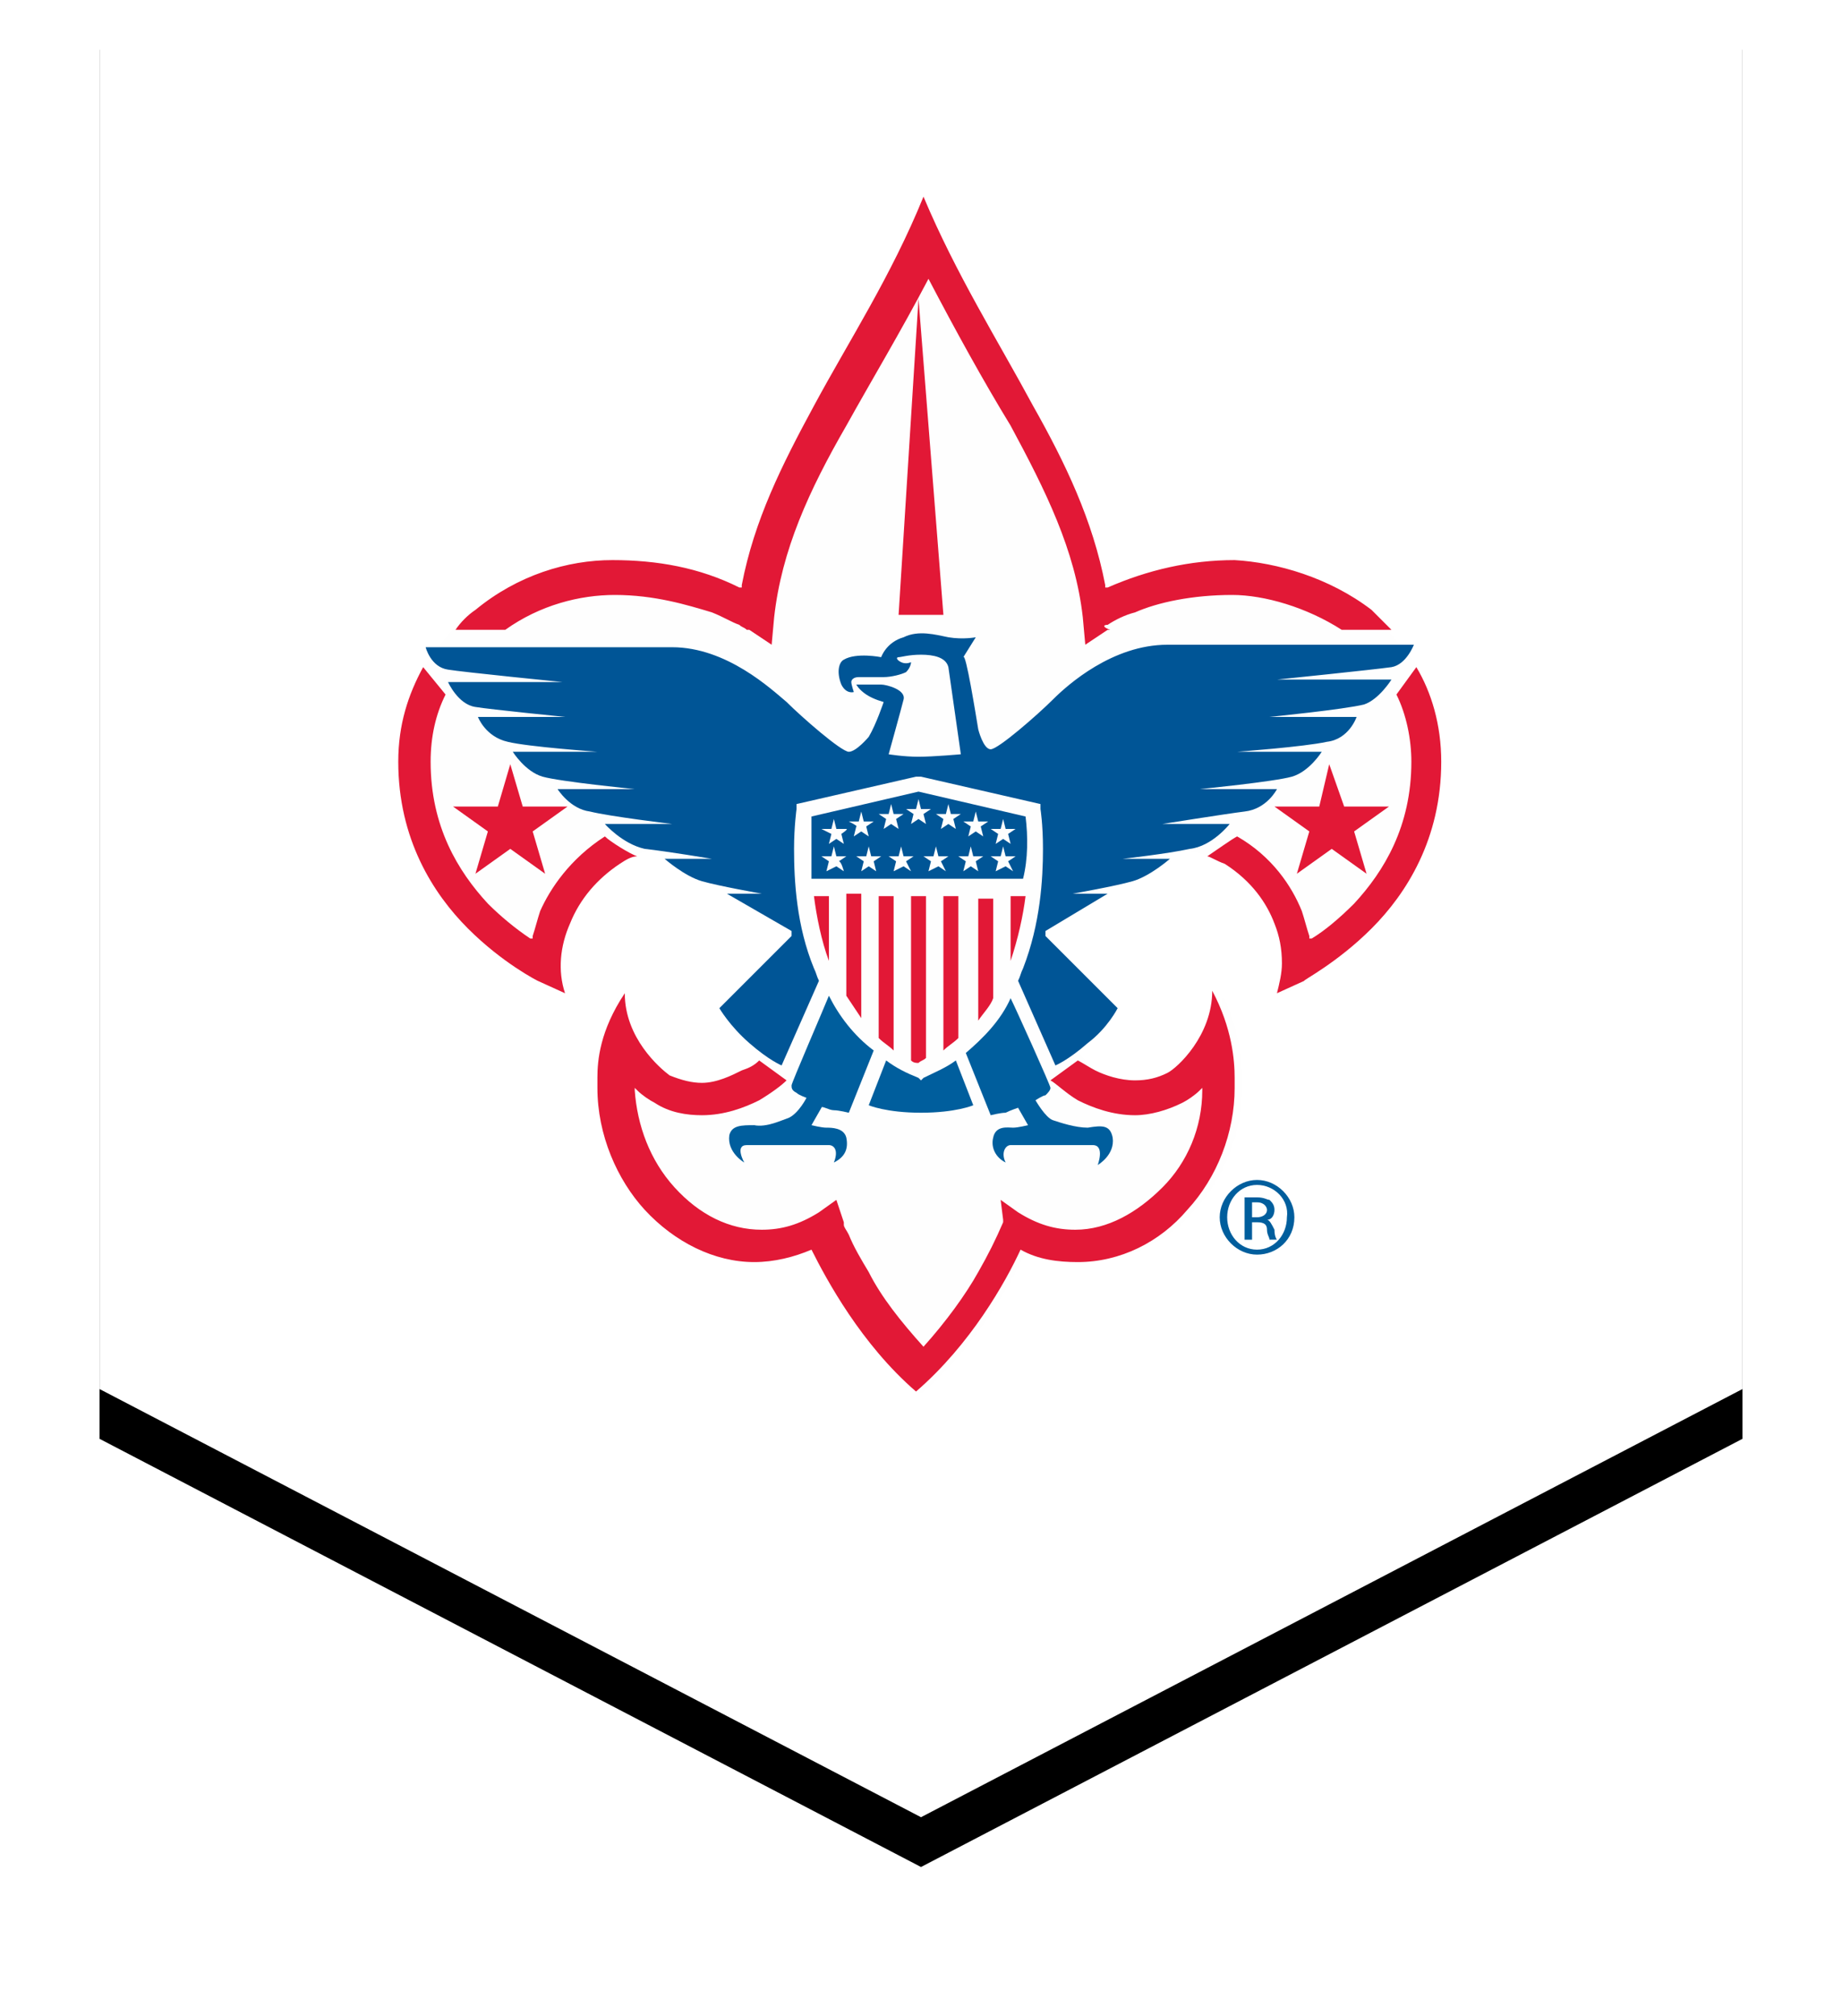 <svg version="1.1" id="Capa_1" xmlns="http://www.w3.org/2000/svg" x="0" y="0" viewBox="0 0 74 81" xml:space="preserve" enable-background="new 0 0 74 81"><style type="text/css">.st0{filter:url(#a)}.st1{fill:#fff}.st2{fill:#005e9d}.st3{fill:#fefefe}.st4{fill:#e21836}.st5{fill:#005596}</style><filter filterUnits="objectBoundingBox" height="119.2%" id="a" width="121.2%" x="-10.6%" y="-6.8%"><feOffset dy="2" in="SourceAlpha" result="shadowOffsetOuter1"/><feGaussianBlur in="shadowOffsetOuter1" result="shadowBlurOuter1" stdDeviation="2"/><feColorMatrix in="shadowBlurOuter1" values="0 0 0 0 0 0 0 0 0 0 0 0 0 0 0 0 0 0 0.5 0"/></filter><g class="st0" transform="translate(4 2)"><path id="b_2_" d="M0-2h66v55.8L33 71 0 53.8V-2z"/></g><g transform="translate(4 2)"><path id="b_1_" class="st1" d="M0-2h66v55.8L33 71 0 53.8V-2z"/></g><path class="st2" d="M50.3 48.9h.2c.2 0 .4-.1.4-.3 0-.1-.1-.3-.4-.3h-.2v.6zm0 .9H50v-1.7h.5c.3 0 .4.1.5.1.1.1.2.2.2.4s-.1.4-.3.4c.1 0 .2.2.3.4 0 .3.1.4.1.4H51c0-.1-.1-.2-.1-.4s-.1-.3-.4-.3h-.2v.7zm.2-2.2c-.7 0-1.2.6-1.2 1.3 0 .7.5 1.3 1.2 1.3s1.2-.6 1.2-1.3c.1-.7-.5-1.3-1.2-1.3zm0-.2c.8 0 1.5.7 1.5 1.5 0 .9-.7 1.5-1.5 1.5s-1.5-.7-1.5-1.5.7-1.5 1.5-1.5z"/><path class="st3" d="M55.1 37.3c1.4-1.4 2.8-3.6 2.8-6.7 0-1.5-.4-2.8-1-3.9 0 0-.1-.2-.3-.4 0-.1.1-.2.1-.2h-.3c-.2-.2-.3-.4-.5-.6l-.9-.9c-1.7-1.3-3.8-1.9-5.5-1.9-1.8 0-3.5.4-5.1 1.1h-.1v-.1c-.5-2.5-1.6-4.9-2.9-7.2-1.4-2.6-3.1-5.2-4.4-8.4-1.3 3.1-3 5.8-4.4 8.4-1.3 2.3-2.4 4.6-2.9 7.2v.1h-.1c-1.6-.7-3.3-1.1-5.1-1.1-1.8 0-3.8.6-5.5 1.9-.3.3-.6.5-.9.8l-.5.6h-.3c0 .1.1.1.1.2l-.3.5c-.5.8-1 2.4-1 3.9 0 3 1.4 5.3 2.8 6.7 1.4 1.4 2.8 2.1 2.8 2.1l1.1.5c-.1-.4-.2-.8-.2-1.2 0-.5.1-1 .3-1.6.4-1 1.1-1.8 2-2.4.4-.3.8-.4.8-.4s.4-.2 1.1-.3c.7.1 1.4.2 2 .3v.2h-1.7c.1.1.2.1.3.2.3.2.7.4 1 .5.6.2 2.4.5 2.4.5v.2h-1.1l2.3 1.4v.3l-2.9 2.8c0 .1.1.2.3.4.2.3.5.6.9 1 .1.1.3.2.4.3l.1.1-.4.4c-.2.2-.5.3-.7.5-.4.2-1 .5-1.7.5-.4 0-.8-.1-1.3-.4-.4-.2-1.8-1.5-1.8-3.3-.8 1.5-.8 2.7-.8 3.4v.4c0 1.9.7 3.7 1.9 4.9 1.2 1.3 2.7 2.1 4.4 2.1.8 0 1.5-.2 2.3-.5h.1v.1c.6 1.2 2 3.8 4.2 5.7 2.2-1.9 3.6-4.4 4.2-5.7v-.1h.1c.7.4 1.5.5 2.3.5 1.7 0 3.3-.8 4.4-2.1 1.2-1.3 1.9-3.1 1.9-4.9v-.4c0-.7-.1-1.9-.8-3.4 0 1.8-1.4 3-1.8 3.3-.4.2-.8.4-1.3.4-.6 0-1.2-.2-1.7-.5-.3-.1-.5-.3-.7-.5l-.3-.4h.1c.1-.1.2-.2.4-.3.4-.3.7-.7.9-1 .1-.1.2-.3.3-.4l-2.9-2.8v-.3l2.4-1.4h-1.1v-.2s1.7-.3 2.4-.5c.3-.1.7-.3 1-.5.1-.1.2-.2.3-.2h-1.7v-.2s1.1-.2 2-.3c.4.1 1 .2 1.1.3 0 0 .4.1.8.4 1.1.7 1.7 1.6 2 2.4.2.5.3 1.1.3 1.6s-.1 1-.2 1.2l1.1-.5c-.2-.1 1.2-.8 2.6-2.2"/><path class="st4" d="M20.5 30.7l.5 1.7h1.8l-1.4 1 .5 1.7-1.4-1-1.4 1 .5-1.7-1.4-1H20l.5-1.7zm32.9 0l.6 1.7h1.8l-1.4 1 .5 1.7-1.4-1-1.4 1 .5-1.7-1.4-1H53l.4-1.7z"/><path class="st4" d="M24.3 33.6c-1.4.9-2.2 2.1-2.6 3-.1.3-.2.7-.3 1v.1h-.1c-.6-.4-1.2-.9-1.7-1.4-1.2-1.3-2.3-3.1-2.3-5.7 0-1 .2-1.9.6-2.7l-.9-1.1c-.6 1.1-1 2.3-1 3.8 0 3.1 1.4 5.3 2.8 6.7 1.4 1.4 2.8 2.1 2.8 2.1l1.1.5c-.3-.9-.2-1.9.2-2.8.4-1 1.1-1.8 2-2.4.3-.2.5-.3.7-.3-.3-.1-1.1-.6-1.3-.8m30.8 3.7c1.4-1.4 2.8-3.6 2.8-6.7 0-1.5-.4-2.8-1-3.8l-.8 1.1c.4.8.6 1.8.6 2.7 0 2.6-1.1 4.4-2.3 5.7-.6.6-1.2 1.1-1.7 1.4h-.1v-.1c-.1-.3-.2-.7-.3-1-.4-1-1.2-2.2-2.6-3-.2.1-.9.6-1.2.8.1 0 .4.2.7.3 1.1.7 1.7 1.6 2 2.4.2.5.3 1 .3 1.6 0 .4-.1.8-.2 1.2l1.1-.5c-.1 0 1.3-.7 2.7-2.1M44.5 25.1c.3-.2.7-.4 1.1-.5.9-.4 2.3-.7 3.9-.7 1.3 0 3 .5 4.4 1.4h2l-.8-.8c-1.7-1.3-3.8-1.9-5.5-2-1.8 0-3.5.4-5.1 1.1h-.1v-.1c-.5-2.6-1.6-4.9-2.9-7.2-1.4-2.6-3.1-5.3-4.4-8.4-1.3 3.2-3 5.8-4.4 8.4-1.3 2.4-2.4 4.6-2.9 7.2v.1h-.1c-1.6-.8-3.3-1.1-5.1-1.1-1.8 0-3.8.6-5.5 2-.3.2-.6.5-.8.8h2c1.4-1 3-1.4 4.4-1.4 1.6 0 2.9.4 3.9.7.5.2.8.4 1.1.5.1.1.2.1.3.2h.1l.9.6.1-1.1c.3-2.7 1.4-5.1 2.9-7.7 1-1.8 2.2-3.8 3.3-5.9v-.1.1c1.1 2.1 2.2 4.1 3.3 5.9 1.4 2.6 2.6 5 2.9 7.7l.1 1.1.9-.6h.1c-.3-.1-.3-.2-.1-.2M24 43.3v.4c0 1.9.8 3.7 1.9 4.9 1.2 1.3 2.8 2.1 4.4 2.1.8 0 1.6-.2 2.3-.5.6 1.2 2 3.8 4.2 5.7 2.2-1.9 3.6-4.4 4.2-5.7.7.4 1.5.5 2.3.5 1.7 0 3.3-.8 4.4-2.1 1.2-1.3 1.9-3.1 1.9-4.9v-.4c0-.7-.1-2-.9-3.5 0 1.8-1.4 3.1-1.8 3.3-.4.2-.8.3-1.3.3-.6 0-1.2-.2-1.6-.4-.2-.1-.5-.3-.7-.4l-1.1.8c.2.1.6.5 1.1.8.6.3 1.4.6 2.3.6.6 0 1.3-.2 1.9-.5.2-.1.5-.3.7-.5l.1-.1v.1c0 1.5-.6 2.9-1.6 3.9s-2.2 1.7-3.5 1.7c-.8 0-1.5-.2-2.3-.7l-.7-.5.1.8v.1c-.3.7-.6 1.3-1 2-.5.9-1.3 2-2.2 3-.9-1-1.7-2-2.2-3-.3-.5-.6-1-.8-1.5-.1-.2-.2-.3-.2-.4v-.1l-.3-.9-.7.5c-.8.5-1.5.7-2.3.7-1.3 0-2.5-.6-3.5-1.7s-1.5-2.5-1.6-3.9v-.1l.1.1c.2.2.5.4.7.5.6.4 1.3.5 1.9.5.9 0 1.7-.3 2.3-.6.5-.3.9-.6 1.1-.8l-1.1-.8c-.2.2-.4.3-.7.4-.4.2-1 .5-1.6.5-.4 0-.8-.1-1.3-.3-.4-.3-1.8-1.5-1.8-3.3-1 1.5-1.1 2.7-1.1 3.4"/><path class="st4" d="M36.1 24.7h1.8l-1-12.7-.8 12.7zM32.7 36c.1.8.3 1.8.6 2.6V36h-.6zm1.3 0v4l.6.9v-5H34zm1.3 0v5.7c.2.2.4.3.6.5V36h-.6zm1.3 0v6.6c.1.1.2.1.3.1.1-.1.2-.1.3-.2V36h-.6zm1.3 0v6.2c.2-.2.4-.3.6-.5V36h-.6zm1.4 0v5c.2-.3.5-.6.6-.9v-4h-.6zm1.9 0h-.6v2.6c.3-.9.5-1.8.6-2.6"/><path class="st2" d="M33.5 44.6c.2 0 .6.1.6.1l1-2.5c-.8-.6-1.4-1.4-1.8-2.2-.2.5-1.5 3.5-1.5 3.6 0 .1 0 .2.2.3.1.1.4.2.4.2s-.3.6-.7.8c-.3.1-.9.4-1.4.3-.5 0-.9 0-1 .4-.1.7.6 1.1.6 1.1s-.4-.7.1-.7h3.3c.2 0 .4.2.2.7.4-.2.6-.5.5-1-.1-.4-.6-.4-.8-.4-.2 0-.6-.1-.6-.1l.4-.7c0-.1.3.1.5.1"/><path class="st5" d="M39.3 29.3s.2.8.5.8 1.9-1.4 2.5-2c.6-.6 2.4-2.2 4.6-2.2h9.9s-.3.8-.9.9c-.7.1-4.6.5-4.6.5h4.6s-.5.8-1.1 1c-.8.2-3.8.5-3.8.5h3.5s-.3.9-1.2 1c-.9.2-3.6.4-3.6.4h3.4s-.5.8-1.2 1c-.7.2-3.7.5-3.7.5h3.1s-.4.8-1.3.9c-.8.1-3.3.5-3.3.5h2.7s-.7.9-1.6 1c-.9.2-2.7.4-2.7.4H47s-.8.7-1.5.9c-.7.2-2.4.5-2.4.5h1.4L42 37.4v.2l2.9 2.9s-.4.8-1.2 1.4c-.8.7-1.3.9-1.3.9l-1.5-3.4c.1-.2.1-.3.2-.5.7-1.8.8-3.6.8-4.8 0-1-.1-1.6-.1-1.6v-.2L37 31.2h-.2L32 32.3v.2s-.1.7-.1 1.6c0 1.3.1 3.1.8 4.8.1.2.1.3.2.5l-1.5 3.4s-.5-.2-1.3-.9-1.2-1.4-1.2-1.4l2.9-2.9v-.2l-2.6-1.5h1.4s-1.7-.3-2.4-.5-1.5-.9-1.5-.9h1.9s-1.8-.3-2.7-.4c-.9-.2-1.6-1-1.6-1H27s-2.5-.3-3.3-.5c-.8-.1-1.3-.9-1.3-.9h3.1s-3-.3-3.7-.5c-.7-.2-1.2-1-1.2-1H24s-2.8-.2-3.6-.4c-.9-.2-1.2-1-1.2-1h3.5s-3-.3-3.6-.4c-.7-.1-1.1-1-1.1-1h4.6s-4-.4-4.6-.5c-.7-.1-.9-.9-.9-.9H27c2.2 0 4 1.7 4.6 2.2.6.6 2.2 2 2.5 2 .3 0 .8-.6.8-.6.3-.5.6-1.4.6-1.4s-.4-.1-.7-.3c-.3-.2-.4-.4-.4-.4h1c.2 0 1 .2.9.6-.1.4-.6 2.2-.6 2.2s.6.1 1.2.1 1.7-.1 1.7-.1l-.5-3.5c-.1-.4-.6-.5-1.1-.5-.5 0-.8.1-.9.1-.1 0-.1.1.1.2s.4 0 .4 0 0 .2-.2.4c-.2.1-.6.2-.9.2h-1c-.2 0-.3.1-.3.2s.1.4.1.4-.3.1-.5-.3c-.2-.5-.1-.9.1-1 .5-.3 1.5-.1 1.5-.1s.2-.6.9-.8c.6-.3 1.3-.1 1.8 0 .6.1 1.1 0 1.1 0l-.5.8c.1-.2.5 2.3.6 2.9"/><path class="st2" d="M38.4 42.6c-.4.3-.9.5-1.3.7l-.1.1-.1-.1c-.5-.2-.9-.4-1.3-.7l-.7 1.8s.7.3 2.1.3c1.4 0 2.1-.3 2.1-.3l-.7-1.8zm5.3 2.7c-.5 0-1.1-.2-1.4-.3-.3-.1-.7-.8-.7-.8s.3-.2.4-.2c.1-.1.2-.2.2-.3 0-.1-1.4-3.2-1.6-3.6-.4.9-1.1 1.6-1.8 2.2l1 2.5s.4-.1.6-.1c.2-.1.5-.2.5-.2l.4.7s-.4.1-.6.1c-.2 0-.7-.1-.8.4-.1.4.1.8.5 1-.2-.4 0-.7.2-.7h3.3c.5 0 .2.8.2.8s.7-.4.6-1.1c-.1-.5-.4-.5-1-.4"/><path class="st5" d="M40.5 33.5l.1.4-.3-.2-.3.2.1-.4-.3-.2h.4l.1-.4.1.4h.4l-.3.2zm.2 1.5l-.3-.2-.4.2.1-.4-.3-.2h.4l.1-.4.1.4h.4l-.3.2.2.4zm-1.2-1.4l-.3-.2-.3.2.1-.4-.3-.2h.4l.1-.4.1.4h.4l-.3.2.1.4zm-.2 1.4l-.3-.2-.3.2.1-.4-.3-.2h.4l.1-.4.1.4h.4l-.3.2.1.4zm-1.2-1.9l-.3.2.1-.4-.3-.2h.4l.1-.4.1.4h.4l-.3.2.1.4-.3-.2zM38 35l-.3-.2-.4.2.1-.4-.3-.2h.4l.1-.4.1.4h.4l-.3.2.2.4zm-1.4-1.9l.1-.4-.3-.2h.4l.1-.4.1.4h.4l-.3.2.1.4-.3-.2-.3.2zm0 1.9l-.3-.2-.4.2.1-.4-.3-.2h.4l.1-.4.1.4h.4l-.3.2.2.4zm-1.3-2.3h.4l.1-.4.1.4h.4l-.3.2.1.4-.3-.2-.3.2.1-.4-.3-.2zm-.1 2.3l-.3-.2-.3.2.1-.4-.3-.2h.4l.1-.4.1.4h.4l-.3.2.1.4zm-1.1-2h.4l.1-.4.1.4h.4l-.3.2.1.4-.3-.2-.3.2.1-.4c.1 0-.3-.2-.3-.2zm-.3.5l.1.4-.3-.2-.3.2.1-.4-.4-.2h.4l.1-.4.1.4h.4c.1 0-.2.2-.2.2zm.1 1.5l-.3-.2-.4.2.1-.4-.3-.2h.4l.1-.4.1.4h.4l-.3.2c.1 0 .2.4.2.4zm7.3-2.2l-4.3-1-4.3 1v2.5h8.5c.2-.8.2-1.7.1-2.5z"/></svg>